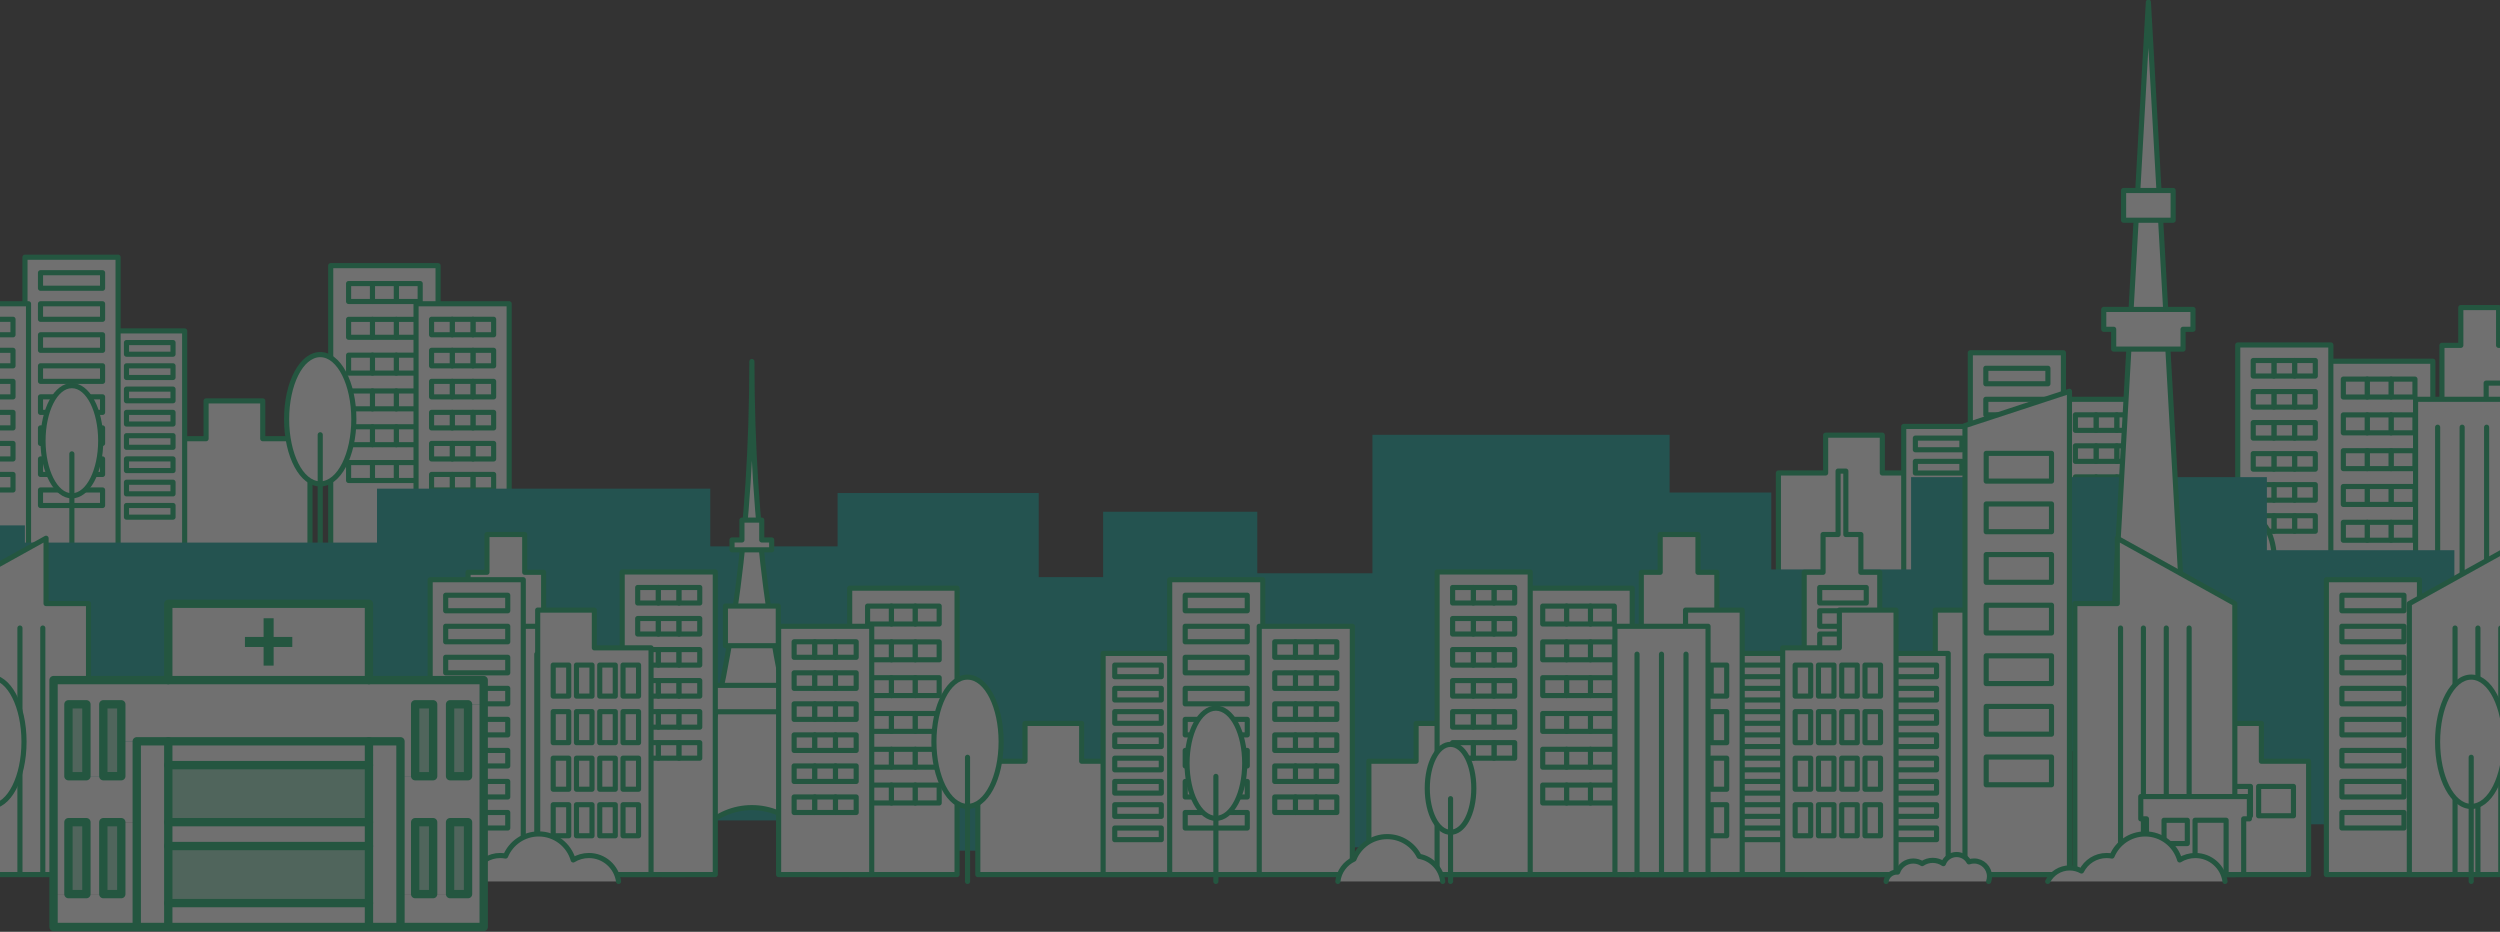 <?xml version="1.0" encoding="UTF-8"?><svg id="b" xmlns="http://www.w3.org/2000/svg" xmlns:xlink="http://www.w3.org/1999/xlink" viewBox="0 0 1100 410"><rect x="0" y="0" width="1100" height="410" fill="#333333" stroke="none"/><defs><style>.e,.f,.g,.h,.i{stroke-width:0px;}.e,.j{fill:none;}.f{fill:#009d95;}.g{fill:#00a85f;}.k{stroke-width:2.26px;}.k,.j{stroke:#00a85f;stroke-linecap:round;stroke-linejoin:round;}.k,.h{fill:#fff;}.l{opacity:.3;}.m{clip-path:url(#d);}.j{stroke-width:3.67px;}.i{fill:#93dabb;}</style><clipPath id="d"><rect class="e" width="1100" height="410"/></clipPath></defs><g id="c"><g class="m"><g class="l"><polygon class="k" points="90.67 193.03 90.67 176.4 115.61 176.4 115.61 193.03 136.39 193.03 136.39 242.9 115.61 242.9 90.67 242.9 69.89 242.9 69.89 193.03 90.67 193.03"/><rect class="k" x="50.52" y="145.6" width="30.73" height="97.3" transform="translate(131.77 388.51) rotate(-180)"/><rect class="k" x="55.64" y="150.72" width="20.48" height="5.12" transform="translate(131.77 306.57) rotate(-180)"/><rect class="k" x="55.64" y="160.97" width="20.48" height="5.12" transform="translate(131.77 327.06) rotate(-180)"/><rect class="k" x="55.64" y="171.21" width="20.48" height="5.12" transform="translate(131.77 347.54) rotate(-180)"/><rect class="k" x="55.64" y="181.45" width="20.48" height="5.12" transform="translate(131.77 368.02) rotate(-180)"/><rect class="k" x="55.64" y="191.69" width="20.48" height="5.12" transform="translate(131.77 388.51) rotate(-180)"/><rect class="k" x="55.64" y="201.94" width="20.48" height="5.12" transform="translate(131.77 408.99) rotate(-180)"/><rect class="k" x="55.64" y="212.18" width="20.48" height="5.12" transform="translate(131.77 429.48) rotate(-180)"/><rect class="k" x="55.64" y="222.42" width="20.48" height="5.12" transform="translate(131.77 449.96) rotate(-180)"/><rect class="k" x="145.5" y="116.9" width="47.25" height="126.01" transform="translate(338.26 359.8) rotate(-180)"/><rect class="k" x="174.38" y="124.77" width="10.5" height="7.88"/><rect class="k" x="163.88" y="124.77" width="10.5" height="7.88"/><rect class="k" x="153.38" y="124.77" width="10.5" height="7.88"/><rect class="k" x="174.38" y="140.52" width="10.5" height="7.88"/><rect class="k" x="163.88" y="140.52" width="10.5" height="7.88"/><rect class="k" x="153.38" y="140.52" width="10.5" height="7.88"/><rect class="k" x="174.38" y="156.27" width="10.5" height="7.88"/><rect class="k" x="163.88" y="156.27" width="10.5" height="7.88"/><rect class="k" x="153.38" y="156.27" width="10.5" height="7.88"/><rect class="k" x="174.38" y="172.02" width="10.5" height="7.88"/><rect class="k" x="163.88" y="172.02" width="10.5" height="7.88"/><rect class="k" x="153.38" y="172.02" width="10.5" height="7.88"/><rect class="k" x="174.38" y="187.78" width="10.5" height="7.88"/><rect class="k" x="163.88" y="187.78" width="10.5" height="7.88"/><rect class="k" x="153.38" y="187.78" width="10.5" height="7.88"/><rect class="k" x="174.38" y="203.53" width="10.5" height="7.88"/><rect class="k" x="163.88" y="203.53" width="10.5" height="7.88"/><rect class="k" x="153.38" y="203.53" width="10.5" height="7.88"/><rect class="k" x="183.06" y="133.65" width="40.97" height="109.25" transform="translate(407.09 376.56) rotate(-180)"/><rect class="k" x="208.1" y="140.48" width="9.1" height="6.83"/><rect class="k" x="198.99" y="140.48" width="9.1" height="6.83"/><rect class="k" x="189.89" y="140.48" width="9.1" height="6.83"/><rect class="k" x="208.1" y="154.14" width="9.1" height="6.83"/><rect class="k" x="198.99" y="154.14" width="9.1" height="6.83"/><rect class="k" x="189.89" y="154.14" width="9.1" height="6.83"/><rect class="k" x="208.1" y="167.8" width="9.1" height="6.83"/><rect class="k" x="198.99" y="167.8" width="9.1" height="6.83"/><rect class="k" x="189.89" y="167.8" width="9.1" height="6.83"/><rect class="k" x="208.1" y="181.45" width="9.1" height="6.83"/><rect class="k" x="198.99" y="181.45" width="9.1" height="6.83"/><rect class="k" x="189.89" y="181.45" width="9.1" height="6.83"/><rect class="k" x="208.1" y="195.11" width="9.1" height="6.83"/><rect class="k" x="198.99" y="195.11" width="9.1" height="6.83"/><rect class="k" x="189.89" y="195.11" width="9.1" height="6.83"/><rect class="k" x="208.1" y="208.76" width="9.1" height="6.83"/><rect class="k" x="198.99" y="208.76" width="9.1" height="6.83"/><rect class="k" x="189.89" y="208.76" width="9.1" height="6.83"/><rect class="k" x="10.98" y="113.17" width="40.97" height="129.73" transform="translate(62.94 356.07) rotate(-180)"/><rect class="k" x="17.81" y="120" width="27.31" height="6.83" transform="translate(62.94 246.83) rotate(-180)"/><rect class="k" x="17.81" y="133.65" width="27.31" height="6.83" transform="translate(62.94 274.14) rotate(-180)"/><rect class="k" x="17.81" y="147.31" width="27.31" height="6.83" transform="translate(62.94 301.45) rotate(-180)"/><rect class="k" x="17.81" y="160.97" width="27.31" height="6.83" transform="translate(62.94 328.76) rotate(-180)"/><rect class="k" x="17.81" y="174.62" width="27.31" height="6.83" transform="translate(62.94 356.07) rotate(-180)"/><rect class="k" x="17.81" y="188.28" width="27.31" height="6.83" transform="translate(62.94 383.39) rotate(-180)"/><rect class="k" x="17.81" y="201.94" width="27.31" height="6.83" transform="translate(62.94 410.7) rotate(-180)"/><rect class="k" x="17.81" y="215.59" width="27.31" height="6.83" transform="translate(62.94 438.01) rotate(-180)"/><rect class="k" x="-28.42" y="133.65" width="40.97" height="109.25"/><rect class="k" x="-3.38" y="140.48" width="9.1" height="6.83"/><rect class="k" x="-3.38" y="154.14" width="9.1" height="6.83"/><rect class="k" x="-3.38" y="167.8" width="9.1" height="6.83"/><rect class="k" x="-3.38" y="181.45" width="9.1" height="6.83"/><rect class="k" x="-3.38" y="195.11" width="9.1" height="6.83"/><rect class="k" x="-3.38" y="208.76" width="9.1" height="6.83"/><path class="h" d="M140.9,212.91c-8.29,0-14.79-12.49-14.79-28.44s6.5-28.44,14.79-28.44,14.79,12.49,14.79,28.44-6.5,28.44-14.79,28.44Z"/><path class="g" d="M140.9,157.16c7.54,0,13.66,12.23,13.66,27.31s-6.11,27.31-13.66,27.31-13.66-12.23-13.66-27.31,6.11-27.31,13.66-27.31M140.9,154.89c-8.93,0-15.92,12.99-15.92,29.58s6.99,29.58,15.92,29.58,15.92-12.99,15.92-29.58-6.99-29.58-15.92-29.58h0Z"/><line class="k" x1="140.9" y1="191.3" x2="140.9" y2="245.92"/><path class="h" d="M31.62,218.17c-7.11,0-12.69-10.65-12.69-24.24s5.57-24.24,12.69-24.24,12.69,10.65,12.69,24.24-5.57,24.24-12.69,24.24Z"/><path class="g" d="M31.62,170.81c6.38,0,11.56,10.35,11.56,23.11s-5.17,23.11-11.56,23.11-11.56-10.35-11.56-23.11,5.17-23.11,11.56-23.11M31.62,168.55c-7.75,0-13.82,11.15-13.82,25.37s6.07,25.37,13.82,25.37,13.82-11.15,13.82-25.37-6.07-25.37-13.82-25.37h0Z"/><line class="k" x1="31.62" y1="199.7" x2="31.62" y2="245.92"/><polygon class="k" points="1000.29 235.07 1000.29 218.44 975.36 218.44 975.36 235.07 954.58 235.07 954.58 284.94 975.36 284.94 1000.29 284.94 1021.08 284.94 1021.08 235.07 1000.29 235.07"/><polygon class="k" points="828.22 208.11 828.22 191.48 803.28 191.48 803.28 208.11 782.5 208.11 782.5 257.98 803.28 257.98 828.22 257.98 849 257.98 849 208.11 828.22 208.11"/><polygon class="k" points="1099.38 151.95 1099.38 135.32 1082.76 135.32 1082.76 151.95 1074.45 151.95 1074.45 284.94 1107.7 284.94 1107.7 151.95 1099.38 151.95"/><rect class="k" x="837.64" y="187.64" width="30.73" height="97.3"/><rect class="k" x="842.76" y="192.77" width="20.48" height="5.12"/><rect class="k" x="842.76" y="203.01" width="20.48" height="5.12"/><rect class="k" x="842.76" y="213.25" width="20.48" height="5.12"/><rect class="k" x="842.76" y="223.49" width="20.48" height="5.12"/><rect class="k" x="842.76" y="233.73" width="20.48" height="5.12"/><rect class="k" x="842.76" y="243.98" width="20.48" height="5.12"/><rect class="k" x="842.76" y="254.22" width="20.48" height="5.12"/><rect class="k" x="842.76" y="264.46" width="20.48" height="5.12"/><polygon class="k" points="1093.91 168.57 1093.91 185.19 1068.97 185.19 1068.97 284.94 1118.85 284.94 1118.85 193.51 1118.85 185.19 1118.85 168.57 1093.91 168.57"/><rect class="k" x="1074.47" y="192.77" width="6.83" height="13.66"/><rect class="k" x="1084.71" y="192.77" width="6.83" height="13.66"/><rect class="k" x="1094.95" y="192.77" width="6.83" height="13.66"/><rect class="k" x="1074.47" y="213.25" width="6.83" height="13.66"/><rect class="k" x="1084.71" y="213.25" width="6.83" height="13.66"/><rect class="k" x="1094.95" y="213.25" width="6.83" height="13.66"/><rect class="k" x="1074.47" y="233.73" width="6.83" height="13.66"/><rect class="k" x="1084.71" y="233.73" width="6.83" height="13.66"/><rect class="k" x="1094.95" y="233.73" width="6.83" height="13.66"/><rect class="k" x="1074.47" y="254.22" width="6.83" height="13.66"/><rect class="k" x="1084.71" y="254.22" width="6.83" height="13.66"/><rect class="k" x="1094.95" y="254.22" width="6.83" height="13.66"/><rect class="k" x="866.94" y="155.21" width="40.97" height="129.73"/><rect class="k" x="873.77" y="162.04" width="27.31" height="6.83"/><rect class="k" x="873.77" y="175.7" width="27.31" height="6.83"/><rect class="k" x="873.77" y="189.35" width="27.31" height="6.83"/><rect class="k" x="873.77" y="203.01" width="27.31" height="6.83"/><rect class="k" x="873.77" y="216.66" width="27.31" height="6.83"/><rect class="k" x="873.77" y="230.32" width="27.31" height="6.83"/><rect class="k" x="873.77" y="243.98" width="27.31" height="6.83"/><rect class="k" x="873.77" y="257.63" width="27.31" height="6.83"/><rect class="k" x="1023.2" y="158.94" width="47.25" height="126.01" transform="translate(2093.65 443.88) rotate(180)"/><rect class="k" x="1052.08" y="166.81" width="10.5" height="7.88"/><rect class="k" x="1041.57" y="166.81" width="10.5" height="7.88"/><rect class="k" x="1031.07" y="166.81" width="10.5" height="7.88"/><rect class="k" x="1052.08" y="182.56" width="10.5" height="7.88"/><rect class="k" x="1041.57" y="182.56" width="10.5" height="7.88"/><rect class="k" x="1031.07" y="182.56" width="10.5" height="7.88"/><rect class="k" x="1052.08" y="198.31" width="10.5" height="7.88"/><rect class="k" x="1041.57" y="198.31" width="10.5" height="7.88"/><rect class="k" x="1031.07" y="198.31" width="10.5" height="7.88"/><rect class="k" x="1052.08" y="214.07" width="10.5" height="7.88"/><rect class="k" x="1041.57" y="214.07" width="10.5" height="7.88"/><rect class="k" x="1031.07" y="214.07" width="10.5" height="7.88"/><rect class="k" x="1052.08" y="229.82" width="10.5" height="7.88"/><rect class="k" x="1041.57" y="229.82" width="10.5" height="7.88"/><rect class="k" x="1031.07" y="229.82" width="10.5" height="7.88"/><rect class="k" x="1052.08" y="245.57" width="10.5" height="7.88"/><rect class="k" x="1041.57" y="245.57" width="10.5" height="7.88"/><rect class="k" x="1031.07" y="245.57" width="10.5" height="7.88"/><rect class="k" x="906.34" y="175.7" width="40.97" height="109.25" transform="translate(1853.64 460.64) rotate(180)"/><rect class="k" x="931.37" y="182.52" width="9.1" height="6.83"/><rect class="k" x="922.27" y="182.52" width="9.1" height="6.83"/><rect class="k" x="913.17" y="182.52" width="9.1" height="6.83"/><rect class="k" x="931.37" y="196.18" width="9.1" height="6.83"/><rect class="k" x="922.27" y="196.18" width="9.1" height="6.83"/><rect class="k" x="913.17" y="196.18" width="9.1" height="6.83"/><rect class="k" x="931.37" y="209.84" width="9.1" height="6.83"/><rect class="k" x="922.27" y="209.84" width="9.1" height="6.83"/><rect class="k" x="913.17" y="209.84" width="9.1" height="6.83"/><rect class="k" x="931.37" y="223.49" width="9.1" height="6.83"/><rect class="k" x="922.27" y="223.49" width="9.1" height="6.83"/><rect class="k" x="913.17" y="223.49" width="9.1" height="6.83"/><rect class="k" x="931.37" y="237.15" width="9.1" height="6.83"/><rect class="k" x="922.27" y="237.15" width="9.1" height="6.83"/><rect class="k" x="913.17" y="237.15" width="9.1" height="6.83"/><rect class="k" x="931.37" y="250.8" width="9.1" height="6.83"/><rect class="k" x="922.27" y="250.8" width="9.1" height="6.83"/><rect class="k" x="913.17" y="250.8" width="9.1" height="6.83"/><rect class="k" x="984.59" y="151.8" width="40.97" height="133.15" transform="translate(2010.16 436.74) rotate(180)"/><rect class="k" x="1009.63" y="158.62" width="9.1" height="6.83"/><rect class="k" x="1000.53" y="158.62" width="9.1" height="6.83"/><rect class="k" x="991.42" y="158.62" width="9.1" height="6.83"/><rect class="k" x="1009.63" y="172.28" width="9.1" height="6.83"/><rect class="k" x="1000.53" y="172.28" width="9.1" height="6.83"/><rect class="k" x="991.42" y="172.28" width="9.1" height="6.83"/><rect class="k" x="1009.63" y="185.94" width="9.1" height="6.83"/><rect class="k" x="1000.53" y="185.94" width="9.1" height="6.83"/><rect class="k" x="991.42" y="185.94" width="9.1" height="6.83"/><rect class="k" x="1009.63" y="199.59" width="9.1" height="6.83"/><rect class="k" x="1000.53" y="199.59" width="9.1" height="6.83"/><rect class="k" x="991.42" y="199.59" width="9.1" height="6.83"/><rect class="k" x="1009.63" y="213.25" width="9.1" height="6.83"/><rect class="k" x="1000.53" y="213.25" width="9.1" height="6.83"/><rect class="k" x="991.42" y="213.25" width="9.1" height="6.83"/><rect class="k" x="1009.63" y="226.91" width="9.1" height="6.83"/><rect class="k" x="1000.53" y="226.91" width="9.1" height="6.83"/><rect class="k" x="991.42" y="226.91" width="9.1" height="6.83"/><rect class="k" x="1062.85" y="175.7" width="40.97" height="109.25" transform="translate(2166.67 460.64) rotate(180)"/><line class="k" x1="1094.11" y1="187.97" x2="1094.11" y2="284.94"/><line class="k" x1="1083.34" y1="187.97" x2="1083.34" y2="284.94"/><line class="k" x1="1072.56" y1="187.97" x2="1072.56" y2="284.94"/><path class="h" d="M887.27,260.21c-7.11,0-12.69-10.65-12.69-24.24s5.57-24.24,12.69-24.24,12.69,10.65,12.69,24.24-5.57,24.24-12.69,24.24Z"/><path class="g" d="M887.27,212.85c6.38,0,11.56,10.35,11.56,23.11s-5.17,23.11-11.56,23.11-11.56-10.35-11.56-23.11,5.17-23.11,11.56-23.11M887.27,210.59c-7.75,0-13.82,11.15-13.82,25.37s6.07,25.37,13.82,25.37,13.82-11.15,13.82-25.37-6.07-25.37-13.82-25.37h0Z"/><line class="k" x1="887.27" y1="241.74" x2="887.27" y2="287.96"/><path class="h" d="M990.51,266.33c-5.74,0-10.24-8.5-10.24-19.34s4.5-19.34,10.24-19.34,10.24,8.5,10.24,19.34-4.5,19.34-10.24,19.34Z"/><path class="g" d="M990.51,228.79c5.03,0,9.1,8.15,9.1,18.21s-4.08,18.21-9.1,18.21-9.1-8.15-9.1-18.21,4.08-18.21,9.1-18.21M990.51,226.52c-6.48,0-11.37,8.8-11.37,20.47s4.89,20.47,11.37,20.47,11.37-8.8,11.37-20.47-4.89-20.47-11.37-20.47h0Z"/><line class="k" x1="990.51" y1="251.55" x2="990.51" y2="287.96"/><path class="k" d="M987.07,287.96c-.61-5.6-4.88-10.09-10.36-11.04-2.59-5.15-7.92-8.68-14.07-8.68-6.63,0-12.3,4.1-14.62,9.9-3.83,1.77-6.59,5.45-7.08,9.82"/><rect class="f" x="-53.12" y="253.93" width="67.82" height="120.59"/><rect class="f" x="-53.12" y="231.17" width="64.07" height="120.59"/><rect class="f" x="-6.78" y="238.74" width="197.21" height="120.59"/><rect class="f" x="743.38" y="250.55" width="156.55" height="120.59"/><rect class="f" x="840.88" y="209.94" width="156.55" height="120.59"/><rect class="f" x="923.38" y="242.09" width="156.55" height="120.59"/><rect class="f" x="368.54" y="216.93" width="88.5" height="157.37"/><rect class="f" x="443.38" y="253.93" width="67.82" height="120.59"/><rect class="f" x="485.38" y="225.17" width="67.82" height="120.59"/><rect class="f" x="293.38" y="240.4" width="93.43" height="120.59"/><rect class="f" x="530.38" y="252.24" width="156.55" height="120.59"/><rect class="f" x="603.88" y="191.32" width="130.74" height="157.62"/><rect class="f" x="722.38" y="216.71" width="56.98" height="157.62"/><rect class="f" x="165.88" y="215.01" width="146.64" height="154.19"/><polygon class="k" points="648.02 334.94 648.02 318.31 623.08 318.31 623.08 334.94 602.3 334.94 602.3 384.81 623.08 384.81 648.02 384.81 668.8 384.81 668.8 334.94 648.02 334.94"/><polygon class="k" points="923.69 384.81 945.29 .92 966.88 384.81 923.69 384.81"/><polygon class="k" points="964.92 136.15 925.65 136.15 925.65 144.88 930.02 144.88 930.02 153.6 960.55 153.6 960.55 144.88 964.92 144.88 964.92 136.15"/><rect class="k" x="934.38" y="83.81" width="21.81" height="13.09"/><polygon class="k" points="876.46 268.44 876.46 285.06 901.39 285.06 901.39 384.81 851.52 384.81 851.52 293.37 851.52 285.06 851.52 268.44 876.46 268.44"/><polygon class="k" points="475.94 334.94 475.94 318.31 451.01 318.31 451.01 334.94 430.23 334.94 430.23 384.81 451.01 384.81 475.94 384.81 496.73 384.81 496.73 334.94 475.94 334.94"/><polygon class="k" points="230.88 251.81 230.88 235.19 214.26 235.19 214.26 251.81 205.95 251.81 205.95 384.81 239.2 384.81 239.2 251.81 230.88 251.81"/><polygon class="k" points="747.11 251.81 747.11 235.19 730.48 235.19 730.48 251.81 722.17 251.81 722.17 384.81 755.42 384.81 755.42 251.81 747.11 251.81"/><path class="k" d="M291.55,384.81h9.82c0-16.26,13.18-29.45,29.45-29.45s29.45,13.18,29.45,29.45h9.82s-39.26-73.62-39.26-225.75c0,152.14-39.26,225.75-39.26,225.75Z"/><rect class="k" x="313.36" y="301.56" width="34.9" height="11.63"/><rect class="k" x="319.18" y="266.66" width="23.27" height="17.45"/><polygon class="k" points="335.17 237.58 335.17 228.85 326.45 228.85 326.45 237.58 322.09 237.58 322.09 241.94 326.45 241.94 335.17 241.94 339.54 241.94 339.54 237.58 335.17 237.58"/><polygon class="k" points="995.01 334.94 995.01 318.31 970.07 318.31 970.07 334.94 949.29 334.94 949.29 384.81 970.07 384.81 995.01 384.81 1015.79 384.81 1015.79 334.94 995.01 334.94"/><rect class="k" x="955.96" y="346.02" width="15.32" height="12.93"/><rect class="k" x="974.88" y="346.02" width="15.32" height="12.93"/><rect class="k" x="993.8" y="346.02" width="15.32" height="12.93"/><rect class="k" x="485.37" y="287.51" width="30.73" height="97.3"/><rect class="k" x="490.49" y="292.63" width="20.48" height="5.12"/><rect class="k" x="490.49" y="302.87" width="20.48" height="5.12"/><rect class="k" x="490.49" y="313.12" width="20.48" height="5.12"/><rect class="k" x="490.49" y="323.36" width="20.48" height="5.12"/><rect class="k" x="490.49" y="333.6" width="20.48" height="5.12"/><rect class="k" x="490.49" y="343.84" width="20.48" height="5.12"/><rect class="k" x="490.49" y="354.08" width="20.48" height="5.12"/><rect class="k" x="490.49" y="364.33" width="20.48" height="5.12"/><rect class="k" x="760.69" y="287.51" width="30.73" height="97.3"/><rect class="k" x="765.81" y="292.63" width="20.48" height="5.12"/><rect class="k" x="765.81" y="302.87" width="20.48" height="5.12"/><rect class="k" x="765.81" y="313.12" width="20.48" height="5.12"/><rect class="k" x="765.81" y="323.36" width="20.48" height="5.12"/><rect class="k" x="765.81" y="333.6" width="20.48" height="5.12"/><rect class="k" x="765.81" y="343.84" width="20.48" height="5.12"/><rect class="k" x="765.81" y="354.08" width="20.48" height="5.12"/><rect class="k" x="765.81" y="364.33" width="20.48" height="5.12"/><rect class="k" x="373.86" y="258.8" width="47.25" height="126.01"/><rect class="k" x="381.74" y="266.68" width="10.5" height="7.88"/><rect class="k" x="392.24" y="266.68" width="10.5" height="7.88"/><rect class="k" x="402.74" y="266.68" width="10.5" height="7.88"/><rect class="k" x="381.74" y="282.43" width="10.5" height="7.88"/><rect class="k" x="392.24" y="282.43" width="10.5" height="7.88"/><rect class="k" x="402.74" y="282.43" width="10.5" height="7.88"/><rect class="k" x="381.74" y="298.18" width="10.5" height="7.88"/><rect class="k" x="392.24" y="298.18" width="10.5" height="7.88"/><rect class="k" x="402.74" y="298.18" width="10.5" height="7.88"/><rect class="k" x="381.74" y="313.93" width="10.5" height="7.88"/><rect class="k" x="392.24" y="313.93" width="10.5" height="7.88"/><rect class="k" x="402.74" y="313.93" width="10.5" height="7.88"/><rect class="k" x="381.74" y="329.68" width="10.5" height="7.88"/><rect class="k" x="392.24" y="329.68" width="10.5" height="7.88"/><rect class="k" x="402.74" y="329.68" width="10.5" height="7.88"/><rect class="k" x="381.74" y="345.43" width="10.5" height="7.88"/><rect class="k" x="392.24" y="345.43" width="10.5" height="7.88"/><rect class="k" x="402.74" y="345.43" width="10.5" height="7.88"/><rect class="k" x="342.59" y="275.56" width="40.97" height="109.25"/><rect class="k" x="349.42" y="282.39" width="9.1" height="6.83"/><rect class="k" x="358.52" y="282.39" width="9.1" height="6.83"/><rect class="k" x="367.62" y="282.39" width="9.1" height="6.83"/><rect class="k" x="349.42" y="296.05" width="9.1" height="6.83"/><rect class="k" x="358.52" y="296.05" width="9.1" height="6.83"/><rect class="k" x="367.62" y="296.05" width="9.1" height="6.83"/><rect class="k" x="349.42" y="309.7" width="9.1" height="6.83"/><rect class="k" x="358.52" y="309.7" width="9.1" height="6.83"/><rect class="k" x="367.62" y="309.7" width="9.1" height="6.83"/><rect class="k" x="349.42" y="323.36" width="9.1" height="6.83"/><rect class="k" x="358.52" y="323.36" width="9.1" height="6.83"/><rect class="k" x="367.62" y="323.36" width="9.1" height="6.83"/><rect class="k" x="349.42" y="337.01" width="9.1" height="6.83"/><rect class="k" x="358.52" y="337.01" width="9.1" height="6.83"/><rect class="k" x="367.62" y="337.01" width="9.1" height="6.83"/><rect class="k" x="349.42" y="350.67" width="9.1" height="6.83"/><rect class="k" x="358.52" y="350.67" width="9.1" height="6.83"/><rect class="k" x="367.62" y="350.67" width="9.1" height="6.83"/><rect class="k" x="273.76" y="251.66" width="40.97" height="133.15"/><rect class="k" x="280.59" y="258.49" width="9.1" height="6.83"/><rect class="k" x="289.69" y="258.49" width="9.1" height="6.83"/><rect class="k" x="298.79" y="258.49" width="9.1" height="6.83"/><rect class="k" x="280.59" y="272.15" width="9.1" height="6.83"/><rect class="k" x="289.69" y="272.15" width="9.1" height="6.83"/><rect class="k" x="298.79" y="272.15" width="9.1" height="6.83"/><rect class="k" x="280.59" y="285.8" width="9.1" height="6.83"/><rect class="k" x="289.69" y="285.8" width="9.1" height="6.83"/><rect class="k" x="298.79" y="285.8" width="9.1" height="6.83"/><rect class="k" x="280.59" y="299.46" width="9.1" height="6.83"/><rect class="k" x="289.69" y="299.46" width="9.1" height="6.83"/><rect class="k" x="298.79" y="299.46" width="9.1" height="6.83"/><rect class="k" x="280.59" y="313.12" width="9.1" height="6.83"/><rect class="k" x="289.69" y="313.12" width="9.1" height="6.83"/><rect class="k" x="298.79" y="313.12" width="9.1" height="6.83"/><rect class="k" x="280.59" y="326.77" width="9.1" height="6.83"/><rect class="k" x="289.69" y="326.77" width="9.1" height="6.83"/><rect class="k" x="298.79" y="326.77" width="9.1" height="6.83"/><polygon class="k" points="818.78 251.81 818.78 235.19 812.17 235.19 812.17 207.28 808.76 207.28 808.76 235.19 802.15 235.19 802.15 251.81 793.84 251.81 793.84 384.81 827.09 384.81 827.09 251.81 818.78 251.81"/><rect class="k" x="800.67" y="258.49" width="20.48" height="6.83"/><rect class="k" x="800.67" y="268.73" width="20.48" height="6.83"/><rect class="k" x="800.67" y="278.97" width="20.48" height="6.83"/><rect class="k" x="800.67" y="289.22" width="20.48" height="6.83"/><rect class="k" x="800.67" y="299.46" width="20.48" height="6.83"/><rect class="k" x="800.67" y="309.7" width="20.48" height="6.83"/><rect class="k" x="800.67" y="319.94" width="20.48" height="6.83"/><rect class="k" x="800.67" y="330.19" width="20.48" height="6.83"/><rect class="k" x="800.67" y="340.43" width="20.48" height="6.83"/><rect class="k" x="800.67" y="350.67" width="20.48" height="6.83"/><polygon class="k" points="741.64 268.44 741.64 285.06 716.7 285.06 716.7 384.81 766.57 384.81 766.57 293.37 766.57 285.06 766.57 268.44 741.64 268.44"/><rect class="k" x="722.19" y="292.63" width="6.83" height="13.66"/><rect class="k" x="732.43" y="292.63" width="6.83" height="13.66"/><rect class="k" x="742.68" y="292.63" width="6.83" height="13.66"/><rect class="k" x="752.92" y="292.63" width="6.83" height="13.66"/><rect class="k" x="722.19" y="313.12" width="6.83" height="13.66"/><rect class="k" x="732.43" y="313.12" width="6.83" height="13.66"/><rect class="k" x="742.68" y="313.12" width="6.83" height="13.66"/><rect class="k" x="752.92" y="313.12" width="6.83" height="13.66"/><rect class="k" x="722.19" y="333.6" width="6.83" height="13.66"/><rect class="k" x="732.43" y="333.6" width="6.83" height="13.66"/><rect class="k" x="742.68" y="333.6" width="6.83" height="13.66"/><rect class="k" x="752.92" y="333.6" width="6.83" height="13.66"/><rect class="k" x="722.19" y="354.08" width="6.83" height="13.66"/><rect class="k" x="732.43" y="354.08" width="6.83" height="13.66"/><rect class="k" x="742.68" y="354.08" width="6.83" height="13.66"/><rect class="k" x="752.92" y="354.08" width="6.83" height="13.66"/><rect class="k" x="514.66" y="255.08" width="40.97" height="129.73"/><rect class="k" x="521.49" y="261.9" width="27.31" height="6.83"/><rect class="k" x="521.49" y="275.56" width="27.31" height="6.83"/><rect class="k" x="521.49" y="289.22" width="27.31" height="6.83"/><rect class="k" x="521.49" y="302.87" width="27.31" height="6.83"/><rect class="k" x="521.49" y="316.53" width="27.31" height="6.83"/><rect class="k" x="521.49" y="330.19" width="27.31" height="6.83"/><rect class="k" x="521.49" y="343.84" width="27.31" height="6.83"/><rect class="k" x="521.49" y="357.5" width="27.31" height="6.83"/><polygon class="k" points="931.61 236.83 931.61 265.57 912.93 265.57 912.93 384.81 931.61 384.81 961.78 384.81 983.33 384.81 983.33 265.57 931.61 236.83"/><line class="k" x1="933.04" y1="276.34" x2="933.04" y2="384.81"/><line class="k" x1="943.1" y1="276.34" x2="943.1" y2="384.81"/><line class="k" x1="953.16" y1="276.34" x2="953.16" y2="384.81"/><line class="k" x1="963.21" y1="276.34" x2="963.21" y2="384.81"/><rect class="k" x="204.93" y="275.56" width="40.97" height="109.25"/><line class="k" x1="214.64" y1="287.83" x2="214.64" y2="384.81"/><line class="k" x1="225.41" y1="287.83" x2="225.41" y2="384.81"/><line class="k" x1="236.19" y1="287.83" x2="236.19" y2="384.81"/><rect class="k" x="1023.61" y="255.08" width="40.97" height="129.73" transform="translate(2088.18 639.89) rotate(180)"/><rect class="k" x="1030.43" y="261.9" width="27.31" height="6.83" transform="translate(2088.18 530.64) rotate(180)"/><rect class="k" x="1030.43" y="275.56" width="27.31" height="6.83" transform="translate(2088.18 557.95) rotate(180)"/><rect class="k" x="1030.43" y="289.22" width="27.31" height="6.83" transform="translate(2088.18 585.26) rotate(180)"/><rect class="k" x="1030.43" y="302.87" width="27.31" height="6.83" transform="translate(2088.18 612.57) rotate(180)"/><rect class="k" x="1030.43" y="316.53" width="27.31" height="6.83" transform="translate(2088.18 639.89) rotate(180)"/><rect class="k" x="1030.43" y="330.19" width="27.31" height="6.83" transform="translate(2088.18 667.2) rotate(180)"/><rect class="k" x="1030.43" y="343.84" width="27.31" height="6.83" transform="translate(2088.18 694.51) rotate(180)"/><rect class="k" x="1030.43" y="357.5" width="27.31" height="6.83" transform="translate(2088.18 721.82) rotate(180)"/><rect class="k" x="826.49" y="287.51" width="30.73" height="97.3" transform="translate(1683.7 672.32) rotate(180)"/><rect class="k" x="831.61" y="292.63" width="20.48" height="5.12" transform="translate(1683.7 590.38) rotate(180)"/><rect class="k" x="831.61" y="302.87" width="20.48" height="5.12" transform="translate(1683.7 610.87) rotate(180)"/><rect class="k" x="831.61" y="313.12" width="20.48" height="5.12" transform="translate(1683.7 631.35) rotate(180)"/><rect class="k" x="831.61" y="323.36" width="20.48" height="5.12" transform="translate(1683.7 651.84) rotate(180)"/><rect class="k" x="831.61" y="333.6" width="20.48" height="5.12" transform="translate(1683.7 672.32) rotate(180)"/><rect class="k" x="831.61" y="343.84" width="20.48" height="5.12" transform="translate(1683.7 692.8) rotate(180)"/><rect class="k" x="831.61" y="354.08" width="20.48" height="5.12" transform="translate(1683.7 713.29) rotate(180)"/><rect class="k" x="831.61" y="364.33" width="20.48" height="5.12" transform="translate(1683.7 733.77) rotate(180)"/><rect class="k" x="670.92" y="258.8" width="47.25" height="126.01" transform="translate(1389.1 643.61) rotate(180)"/><rect class="k" x="699.8" y="266.68" width="10.5" height="7.88"/><rect class="k" x="689.3" y="266.68" width="10.5" height="7.88"/><rect class="k" x="678.8" y="266.68" width="10.5" height="7.88"/><rect class="k" x="699.8" y="282.43" width="10.5" height="7.88"/><rect class="k" x="689.3" y="282.43" width="10.5" height="7.88"/><rect class="k" x="678.8" y="282.43" width="10.5" height="7.88"/><rect class="k" x="699.8" y="298.18" width="10.5" height="7.88"/><rect class="k" x="689.3" y="298.18" width="10.5" height="7.88"/><rect class="k" x="678.8" y="298.18" width="10.5" height="7.88"/><rect class="k" x="699.8" y="313.93" width="10.5" height="7.88"/><rect class="k" x="689.3" y="313.93" width="10.5" height="7.88"/><rect class="k" x="678.8" y="313.93" width="10.5" height="7.88"/><rect class="k" x="699.8" y="329.68" width="10.5" height="7.88"/><rect class="k" x="689.3" y="329.68" width="10.5" height="7.88"/><rect class="k" x="678.8" y="329.68" width="10.5" height="7.88"/><rect class="k" x="699.8" y="345.43" width="10.5" height="7.88"/><rect class="k" x="689.3" y="345.43" width="10.5" height="7.88"/><rect class="k" x="678.8" y="345.43" width="10.5" height="7.88"/><rect class="k" x="554.06" y="275.56" width="40.97" height="109.25" transform="translate(1149.09 660.37) rotate(180)"/><rect class="k" x="579.1" y="282.39" width="9.1" height="6.83"/><rect class="k" x="570" y="282.39" width="9.1" height="6.83"/><rect class="k" x="560.89" y="282.39" width="9.1" height="6.83"/><rect class="k" x="579.1" y="296.05" width="9.1" height="6.83"/><rect class="k" x="570" y="296.05" width="9.1" height="6.83"/><rect class="k" x="560.89" y="296.05" width="9.1" height="6.83"/><rect class="k" x="579.1" y="309.7" width="9.1" height="6.83"/><rect class="k" x="570" y="309.7" width="9.1" height="6.83"/><rect class="k" x="560.89" y="309.7" width="9.1" height="6.83"/><rect class="k" x="579.1" y="323.36" width="9.1" height="6.83"/><rect class="k" x="570" y="323.36" width="9.1" height="6.83"/><rect class="k" x="560.89" y="323.36" width="9.1" height="6.83"/><rect class="k" x="579.1" y="337.01" width="9.1" height="6.83"/><rect class="k" x="570" y="337.01" width="9.1" height="6.83"/><rect class="k" x="560.89" y="337.01" width="9.1" height="6.83"/><rect class="k" x="579.1" y="350.67" width="9.1" height="6.83"/><rect class="k" x="570" y="350.67" width="9.1" height="6.83"/><rect class="k" x="560.89" y="350.67" width="9.1" height="6.83"/><rect class="k" x="632.32" y="251.66" width="40.97" height="133.15" transform="translate(1305.61 636.47) rotate(180)"/><rect class="k" x="657.36" y="258.49" width="9.1" height="6.83"/><rect class="k" x="648.25" y="258.49" width="9.1" height="6.83"/><rect class="k" x="639.15" y="258.49" width="9.1" height="6.83"/><rect class="k" x="657.36" y="272.15" width="9.1" height="6.83"/><rect class="k" x="648.25" y="272.15" width="9.1" height="6.83"/><rect class="k" x="639.15" y="272.15" width="9.1" height="6.83"/><rect class="k" x="657.36" y="285.8" width="9.1" height="6.83"/><rect class="k" x="648.25" y="285.8" width="9.1" height="6.83"/><rect class="k" x="639.15" y="285.8" width="9.1" height="6.83"/><rect class="k" x="657.36" y="299.46" width="9.1" height="6.83"/><rect class="k" x="648.25" y="299.46" width="9.1" height="6.83"/><rect class="k" x="639.15" y="299.46" width="9.1" height="6.83"/><rect class="k" x="657.36" y="313.12" width="9.1" height="6.83"/><rect class="k" x="648.25" y="313.12" width="9.1" height="6.83"/><rect class="k" x="639.15" y="313.12" width="9.1" height="6.83"/><rect class="k" x="657.36" y="326.77" width="9.1" height="6.83"/><rect class="k" x="648.25" y="326.77" width="9.1" height="6.83"/><rect class="k" x="639.15" y="326.77" width="9.1" height="6.83"/><polygon class="k" points="941.94 350.49 989.73 350.49 989.73 360.3 987.22 360.3 987.22 384.81 944.45 384.81 944.45 360.3 941.94 360.3 941.94 350.49"/><rect class="k" x="965.83" y="360.91" width="13.66" height="23.9" transform="translate(1945.32 745.72) rotate(180)"/><rect class="k" x="952.18" y="360.91" width="10.24" height="10.24" transform="translate(1914.6 732.07) rotate(180)"/><polygon class="k" points="261.52 268.44 261.52 285.06 286.46 285.06 286.46 384.81 236.58 384.81 236.58 293.37 236.58 285.06 236.58 268.44 261.52 268.44"/><rect class="k" x="274.14" y="292.63" width="6.83" height="13.66" transform="translate(555.1 598.92) rotate(180)"/><rect class="k" x="263.89" y="292.63" width="6.83" height="13.66" transform="translate(534.61 598.92) rotate(180)"/><rect class="k" x="253.65" y="292.63" width="6.83" height="13.66" transform="translate(514.13 598.92) rotate(180)"/><rect class="k" x="243.41" y="292.63" width="6.83" height="13.66" transform="translate(493.65 598.92) rotate(180)"/><rect class="k" x="274.14" y="313.12" width="6.83" height="13.66" transform="translate(555.1 639.89) rotate(180)"/><rect class="k" x="263.89" y="313.12" width="6.83" height="13.66" transform="translate(534.61 639.89) rotate(180)"/><rect class="k" x="253.65" y="313.12" width="6.83" height="13.66" transform="translate(514.13 639.89) rotate(180)"/><rect class="k" x="243.41" y="313.12" width="6.83" height="13.66" transform="translate(493.65 639.89) rotate(180)"/><rect class="k" x="274.14" y="333.6" width="6.83" height="13.66" transform="translate(555.1 680.86) rotate(180)"/><rect class="k" x="263.89" y="333.6" width="6.83" height="13.66" transform="translate(534.61 680.86) rotate(180)"/><rect class="k" x="253.65" y="333.6" width="6.83" height="13.66" transform="translate(514.13 680.86) rotate(180)"/><rect class="k" x="243.41" y="333.6" width="6.83" height="13.66" transform="translate(493.65 680.86) rotate(180)"/><rect class="k" x="274.14" y="354.08" width="6.83" height="13.66" transform="translate(555.1 721.82) rotate(180)"/><rect class="k" x="263.89" y="354.08" width="6.83" height="13.66" transform="translate(534.61 721.82) rotate(180)"/><rect class="k" x="253.65" y="354.08" width="6.83" height="13.66" transform="translate(514.13 721.82) rotate(180)"/><rect class="k" x="243.41" y="354.08" width="6.83" height="13.66" transform="translate(493.65 721.82) rotate(180)"/><polygon class="k" points="809.32 268.44 809.32 285.06 784.38 285.06 784.38 384.81 834.26 384.81 834.26 293.37 834.26 285.06 834.26 268.44 809.32 268.44"/><rect class="k" x="789.87" y="292.63" width="6.83" height="13.66"/><rect class="k" x="800.12" y="292.63" width="6.83" height="13.66"/><rect class="k" x="810.36" y="292.63" width="6.83" height="13.66"/><rect class="k" x="820.6" y="292.63" width="6.83" height="13.66"/><rect class="k" x="789.87" y="313.12" width="6.83" height="13.66"/><rect class="k" x="800.12" y="313.12" width="6.83" height="13.66"/><rect class="k" x="810.36" y="313.12" width="6.83" height="13.66"/><rect class="k" x="820.6" y="313.12" width="6.83" height="13.66"/><rect class="k" x="789.87" y="333.6" width="6.83" height="13.66"/><rect class="k" x="800.12" y="333.6" width="6.83" height="13.66"/><rect class="k" x="810.36" y="333.6" width="6.83" height="13.66"/><rect class="k" x="820.6" y="333.6" width="6.83" height="13.66"/><rect class="k" x="789.87" y="354.08" width="6.83" height="13.66"/><rect class="k" x="800.12" y="354.08" width="6.83" height="13.66"/><rect class="k" x="810.36" y="354.08" width="6.83" height="13.66"/><rect class="k" x="820.6" y="354.08" width="6.83" height="13.66"/><rect class="k" x="189.27" y="255.08" width="40.97" height="129.73" transform="translate(419.51 639.89) rotate(180)"/><rect class="k" x="196.1" y="261.9" width="27.31" height="6.83" transform="translate(419.51 530.64) rotate(180)"/><rect class="k" x="196.1" y="275.56" width="27.31" height="6.83" transform="translate(419.51 557.95) rotate(180)"/><rect class="k" x="196.1" y="289.22" width="27.31" height="6.83" transform="translate(419.51 585.26) rotate(180)"/><rect class="k" x="196.1" y="302.87" width="27.31" height="6.83" transform="translate(419.51 612.57) rotate(180)"/><rect class="k" x="196.1" y="316.53" width="27.31" height="6.83" transform="translate(419.51 639.89) rotate(180)"/><rect class="k" x="196.1" y="330.19" width="27.31" height="6.83" transform="translate(419.51 667.2) rotate(180)"/><rect class="k" x="196.1" y="343.84" width="27.31" height="6.83" transform="translate(419.51 694.51) rotate(180)"/><rect class="k" x="196.1" y="357.5" width="27.31" height="6.83" transform="translate(419.51 721.82) rotate(180)"/><polygon class="k" points="20.27 236.83 20.27 265.57 38.95 265.57 38.95 384.81 20.27 384.81 -9.9 384.81 -31.45 384.81 -31.45 265.57 20.27 236.83"/><line class="k" x1="18.83" y1="276.34" x2="18.83" y2="384.81"/><line class="k" x1="8.77" y1="276.34" x2="8.77" y2="384.81"/><polygon class="k" points="864.59 384.81 910.56 384.81 910.56 172.18 864.59 187.27 864.59 384.81"/><rect class="k" x="873.93" y="199.48" width="28.73" height="12.21" transform="translate(1776.59 411.17) rotate(180)"/><rect class="k" x="873.93" y="221.75" width="28.73" height="12.21" transform="translate(1776.59 455.71) rotate(180)"/><rect class="k" x="873.93" y="244.02" width="28.73" height="12.21" transform="translate(1776.59 500.24) rotate(180)"/><rect class="k" x="873.93" y="266.28" width="28.73" height="12.21" transform="translate(1776.59 544.78) rotate(180)"/><rect class="k" x="873.93" y="288.55" width="28.73" height="12.21" transform="translate(1776.59 589.32) rotate(180)"/><rect class="k" x="873.93" y="310.82" width="28.73" height="12.21" transform="translate(1776.59 633.85) rotate(180)"/><rect class="k" x="873.93" y="333.09" width="28.73" height="12.21" transform="translate(1776.59 678.39) rotate(180)"/><rect class="k" x="710.58" y="275.56" width="40.97" height="109.25" transform="translate(1462.12 660.37) rotate(180)"/><line class="k" x1="741.84" y1="287.83" x2="741.84" y2="384.81"/><line class="k" x1="731.06" y1="287.83" x2="731.06" y2="384.81"/><line class="k" x1="720.29" y1="287.83" x2="720.29" y2="384.81"/><path class="h" d="M425.71,354.82c-8.29,0-14.79-12.49-14.79-28.44s6.5-28.44,14.79-28.44,14.79,12.49,14.79,28.44-6.5,28.44-14.79,28.44Z"/><path class="g" d="M425.71,299.06c7.54,0,13.66,12.23,13.66,27.31s-6.11,27.31-13.66,27.31-13.66-12.23-13.66-27.31,6.11-27.31,13.66-27.31M425.71,296.8c-8.93,0-15.92,12.99-15.92,29.58s6.99,29.58,15.92,29.58,15.92-12.99,15.92-29.58-6.99-29.58-15.92-29.58h0Z"/><line class="k" x1="425.71" y1="333.2" x2="425.71" y2="387.83"/><path class="h" d="M-4.23,354.82c-8.29,0-14.79-12.49-14.79-28.44s6.5-28.44,14.79-28.44,14.79,12.49,14.79,28.44-6.5,28.44-14.79,28.44Z"/><path class="g" d="M-4.23,299.06c7.54,0,13.66,12.23,13.66,27.31s-6.11,27.31-13.66,27.31-13.66-12.23-13.66-27.31,6.11-27.31,13.66-27.31M-4.23,296.8c-8.93,0-15.92,12.99-15.92,29.58s6.99,29.58,15.92,29.58,15.92-12.99,15.92-29.58-6.99-29.58-15.92-29.58h0Z"/><polygon class="k" points="1111.83 236.83 1111.83 265.57 1130.51 265.57 1130.51 384.81 1111.83 384.81 1081.66 384.81 1060.11 384.81 1060.11 265.57 1111.83 236.83"/><line class="k" x1="1100.34" y1="276.34" x2="1100.34" y2="384.81"/><line class="k" x1="1090.28" y1="276.34" x2="1090.28" y2="384.81"/><line class="k" x1="1080.22" y1="276.34" x2="1080.22" y2="384.81"/><path class="h" d="M1087.33,354.82c-8.29,0-14.79-12.49-14.79-28.44s6.5-28.44,14.79-28.44,14.79,12.49,14.79,28.44-6.5,28.44-14.79,28.44Z"/><path class="g" d="M1087.33,299.06c7.54,0,13.66,12.23,13.66,27.31s-6.11,27.31-13.66,27.31-13.66-12.23-13.66-27.31,6.11-27.31,13.66-27.31M1087.33,296.8c-8.93,0-15.92,12.99-15.92,29.58s6.99,29.58,15.92,29.58,15.92-12.99,15.92-29.58-6.99-29.58-15.92-29.58h0Z"/><line class="k" x1="1087.33" y1="333.2" x2="1087.33" y2="387.83"/><path class="h" d="M534.99,360.07c-7.11,0-12.69-10.65-12.69-24.24s5.57-24.24,12.69-24.24,12.69,10.65,12.69,24.24-5.57,24.24-12.69,24.24Z"/><path class="g" d="M534.99,312.72c6.38,0,11.55,10.35,11.55,23.11s-5.17,23.11-11.55,23.11-11.56-10.35-11.56-23.11,5.17-23.11,11.56-23.11M534.99,310.46c-7.75,0-13.82,11.15-13.82,25.37s6.07,25.37,13.82,25.37,13.82-11.15,13.82-25.37-6.07-25.37-13.82-25.37h0Z"/><line class="k" x1="534.99" y1="341.61" x2="534.99" y2="387.83"/><path class="h" d="M638.24,366.2c-5.74,0-10.24-8.5-10.24-19.34s4.5-19.34,10.24-19.34,10.24,8.5,10.24,19.34-4.5,19.34-10.24,19.34Z"/><path class="g" d="M638.24,328.65c5.03,0,9.1,8.15,9.1,18.21s-4.08,18.21-9.1,18.21-9.1-8.15-9.1-18.21,4.08-18.21,9.1-18.21M638.24,326.39c-6.48,0-11.37,8.8-11.37,20.47s4.89,20.47,11.37,20.47,11.37-8.8,11.37-20.47-4.89-20.47-11.37-20.47h0Z"/><line class="k" x1="638.24" y1="351.41" x2="638.24" y2="387.83"/><path class="k" d="M272.17,387.83c-.87-6.44-6.38-11.4-13.05-11.4-2.53,0-4.89.71-6.9,1.95-1.89-6.61-7.97-11.45-15.18-11.45-6.57,0-12.21,4.02-14.58,9.73-.77-.15-1.57-.23-2.39-.23-4.83,0-9.01,2.77-11.04,6.81-1.55-.86-3.33-1.35-5.23-1.35-4.22,0-7.86,2.42-9.64,5.94"/><path class="k" d="M979.01,387.83c-.87-6.44-6.38-11.4-13.05-11.4-2.53,0-4.89.71-6.9,1.95-1.89-6.61-7.97-11.45-15.18-11.45-6.57,0-12.21,4.02-14.58,9.73-.77-.15-1.57-.23-2.39-.23-4.83,0-9.01,2.77-11.04,6.81-1.55-.86-3.33-1.35-5.23-1.35-4.22,0-7.86,2.42-9.64,5.94"/><path class="k" d="M634.79,387.83c-.61-5.6-4.88-10.09-10.36-11.04-2.59-5.15-7.92-8.68-14.07-8.68-6.63,0-12.3,4.1-14.62,9.9-3.83,1.77-6.59,5.45-7.08,9.82"/><path class="k" d="M875.01,387.83c.24-.69.37-1.44.37-2.21,0-3.75-3.04-6.78-6.78-6.78-.79,0-1.55.14-2.25.39-1.05-1.93-3.1-3.24-5.46-3.24-2.66,0-4.93,1.67-5.81,4.02-2.8-1.93-6.52-1.93-9.33-.02-1.13-.72-2.47-1.14-3.92-1.14-3.18,0-5.88,2.03-6.87,4.87-.11,0-.23-.01-.34-.01-2.42,0-4.43,1.8-4.74,4.14"/><polygon class="h" points="212.83 361.76 212.83 407.86 176.21 407.86 176.21 393.41 182.67 393.41 190.58 393.41 198.03 393.41 205.93 393.41 205.93 361.76 212.83 361.76"/><polygon class="h" points="212.83 309.89 212.83 361.76 205.93 361.76 198.03 361.76 198.03 393.41 190.58 393.41 190.58 361.76 182.67 361.76 182.67 393.41 176.21 393.41 176.21 341.53 182.67 341.53 190.58 341.53 198.03 341.53 205.93 341.53 205.93 309.89 212.83 309.89"/><polygon class="h" points="212.83 299.24 212.83 309.89 205.93 309.89 198.03 309.89 198.03 341.53 190.58 341.53 190.58 309.89 182.67 309.89 182.67 341.53 176.21 341.53 176.21 326.17 162.34 326.17 74.04 326.17 60.17 326.17 53.37 326.17 53.37 309.89 45.46 309.89 45.46 341.53 38.01 341.53 38.01 309.89 30.11 309.89 30.11 341.53 23.56 341.53 23.56 299.24 74.04 299.24 162.34 299.24 212.83 299.24"/><rect class="i" x="198.03" y="361.76" width="7.91" height="31.65"/><rect class="i" x="198.03" y="309.89" width="7.91" height="31.64"/><rect class="i" x="182.67" y="361.76" width="7.91" height="31.65"/><rect class="i" x="182.67" y="309.89" width="7.91" height="31.64"/><polygon class="h" points="176.21 393.41 176.21 407.86 162.34 407.86 162.34 397.36 162.34 372.26 162.34 361.76 162.34 336.66 162.34 326.17 176.21 326.17 176.21 341.53 176.21 393.41"/><rect class="h" x="74.04" y="397.36" width="88.3" height="10.5"/><rect class="i" x="74.04" y="372.26" width="88.3" height="25.1"/><rect class="h" x="74.04" y="361.76" width="88.3" height="10.5"/><rect class="i" x="74.04" y="336.66" width="88.3" height="25.1"/><rect class="h" x="74.04" y="326.17" width="88.3" height="10.49"/><rect class="h" x="74.04" y="265.66" width="88.3" height="33.58"/><polygon class="h" points="74.04 397.36 74.04 407.86 60.17 407.86 60.17 361.76 60.17 326.17 74.04 326.17 74.04 336.66 74.04 361.76 74.04 372.26 74.04 397.36"/><polygon class="h" points="60.17 361.76 60.17 407.86 23.56 407.86 23.56 393.41 30.11 393.41 38.01 393.41 45.46 393.41 53.37 393.41 53.37 361.76 60.17 361.76"/><polygon class="h" points="60.17 326.17 60.17 361.76 53.37 361.76 45.46 361.76 45.46 393.41 38.01 393.41 38.01 361.76 30.11 361.76 30.11 393.41 23.56 393.41 23.56 341.53 30.11 341.53 38.01 341.53 45.46 341.53 53.37 341.53 53.37 326.17 60.17 326.17"/><rect class="i" x="45.46" y="361.76" width="7.91" height="31.65"/><polygon class="i" points="53.37 326.17 53.37 341.53 45.46 341.53 45.46 309.89 53.37 309.89 53.37 326.17"/><rect class="i" x="30.11" y="361.76" width="7.91" height="31.65"/><rect class="i" x="30.11" y="309.89" width="7.91" height="31.64"/><polyline class="j" points="162.34 299.24 212.83 299.24 212.83 309.89 212.83 361.76 212.83 407.86 176.21 407.86"/><polyline class="j" points="60.17 407.86 23.56 407.86 23.56 393.41 23.56 341.53 23.56 299.24 74.04 299.24"/><line class="j" x1="74.04" y1="372.26" x2="74.04" y2="397.36"/><line class="j" x1="74.04" y1="336.66" x2="74.04" y2="361.76"/><polyline class="j" points="74.04 407.86 60.17 407.86 60.17 361.76 60.17 326.17 74.04 326.17"/><polyline class="j" points="162.34 326.17 176.21 326.17 176.21 341.53 176.21 393.41 176.21 407.86 162.34 407.86"/><line class="j" x1="162.34" y1="361.76" x2="162.34" y2="336.66"/><line class="j" x1="162.34" y1="397.36" x2="162.34" y2="372.26"/><rect class="j" x="74.04" y="326.17" width="88.3" height="10.49"/><rect class="j" x="74.04" y="397.36" width="88.3" height="10.5"/><rect class="j" x="74.04" y="361.76" width="88.3" height="10.5"/><rect class="j" x="30.11" y="309.89" width="7.91" height="31.64"/><polygon class="j" points="53.37 326.17 53.37 341.53 45.46 341.53 45.46 309.89 53.37 309.89 53.37 326.17"/><rect class="j" x="30.11" y="361.76" width="7.91" height="31.65"/><rect class="j" x="45.46" y="361.76" width="7.91" height="31.65"/><rect class="j" x="182.67" y="309.89" width="7.91" height="31.64"/><rect class="j" x="198.03" y="309.89" width="7.91" height="31.64"/><rect class="j" x="182.67" y="361.76" width="7.91" height="31.65"/><rect class="j" x="198.03" y="361.76" width="7.91" height="31.65"/><rect class="j" x="74.04" y="265.66" width="88.3" height="33.58"/><rect class="g" x="107.77" y="280.25" width="20.84" height="4.42"/><rect class="g" x="107.77" y="280.25" width="20.84" height="4.42" transform="translate(400.65 164.26) rotate(90)"/></g></g></g></svg>